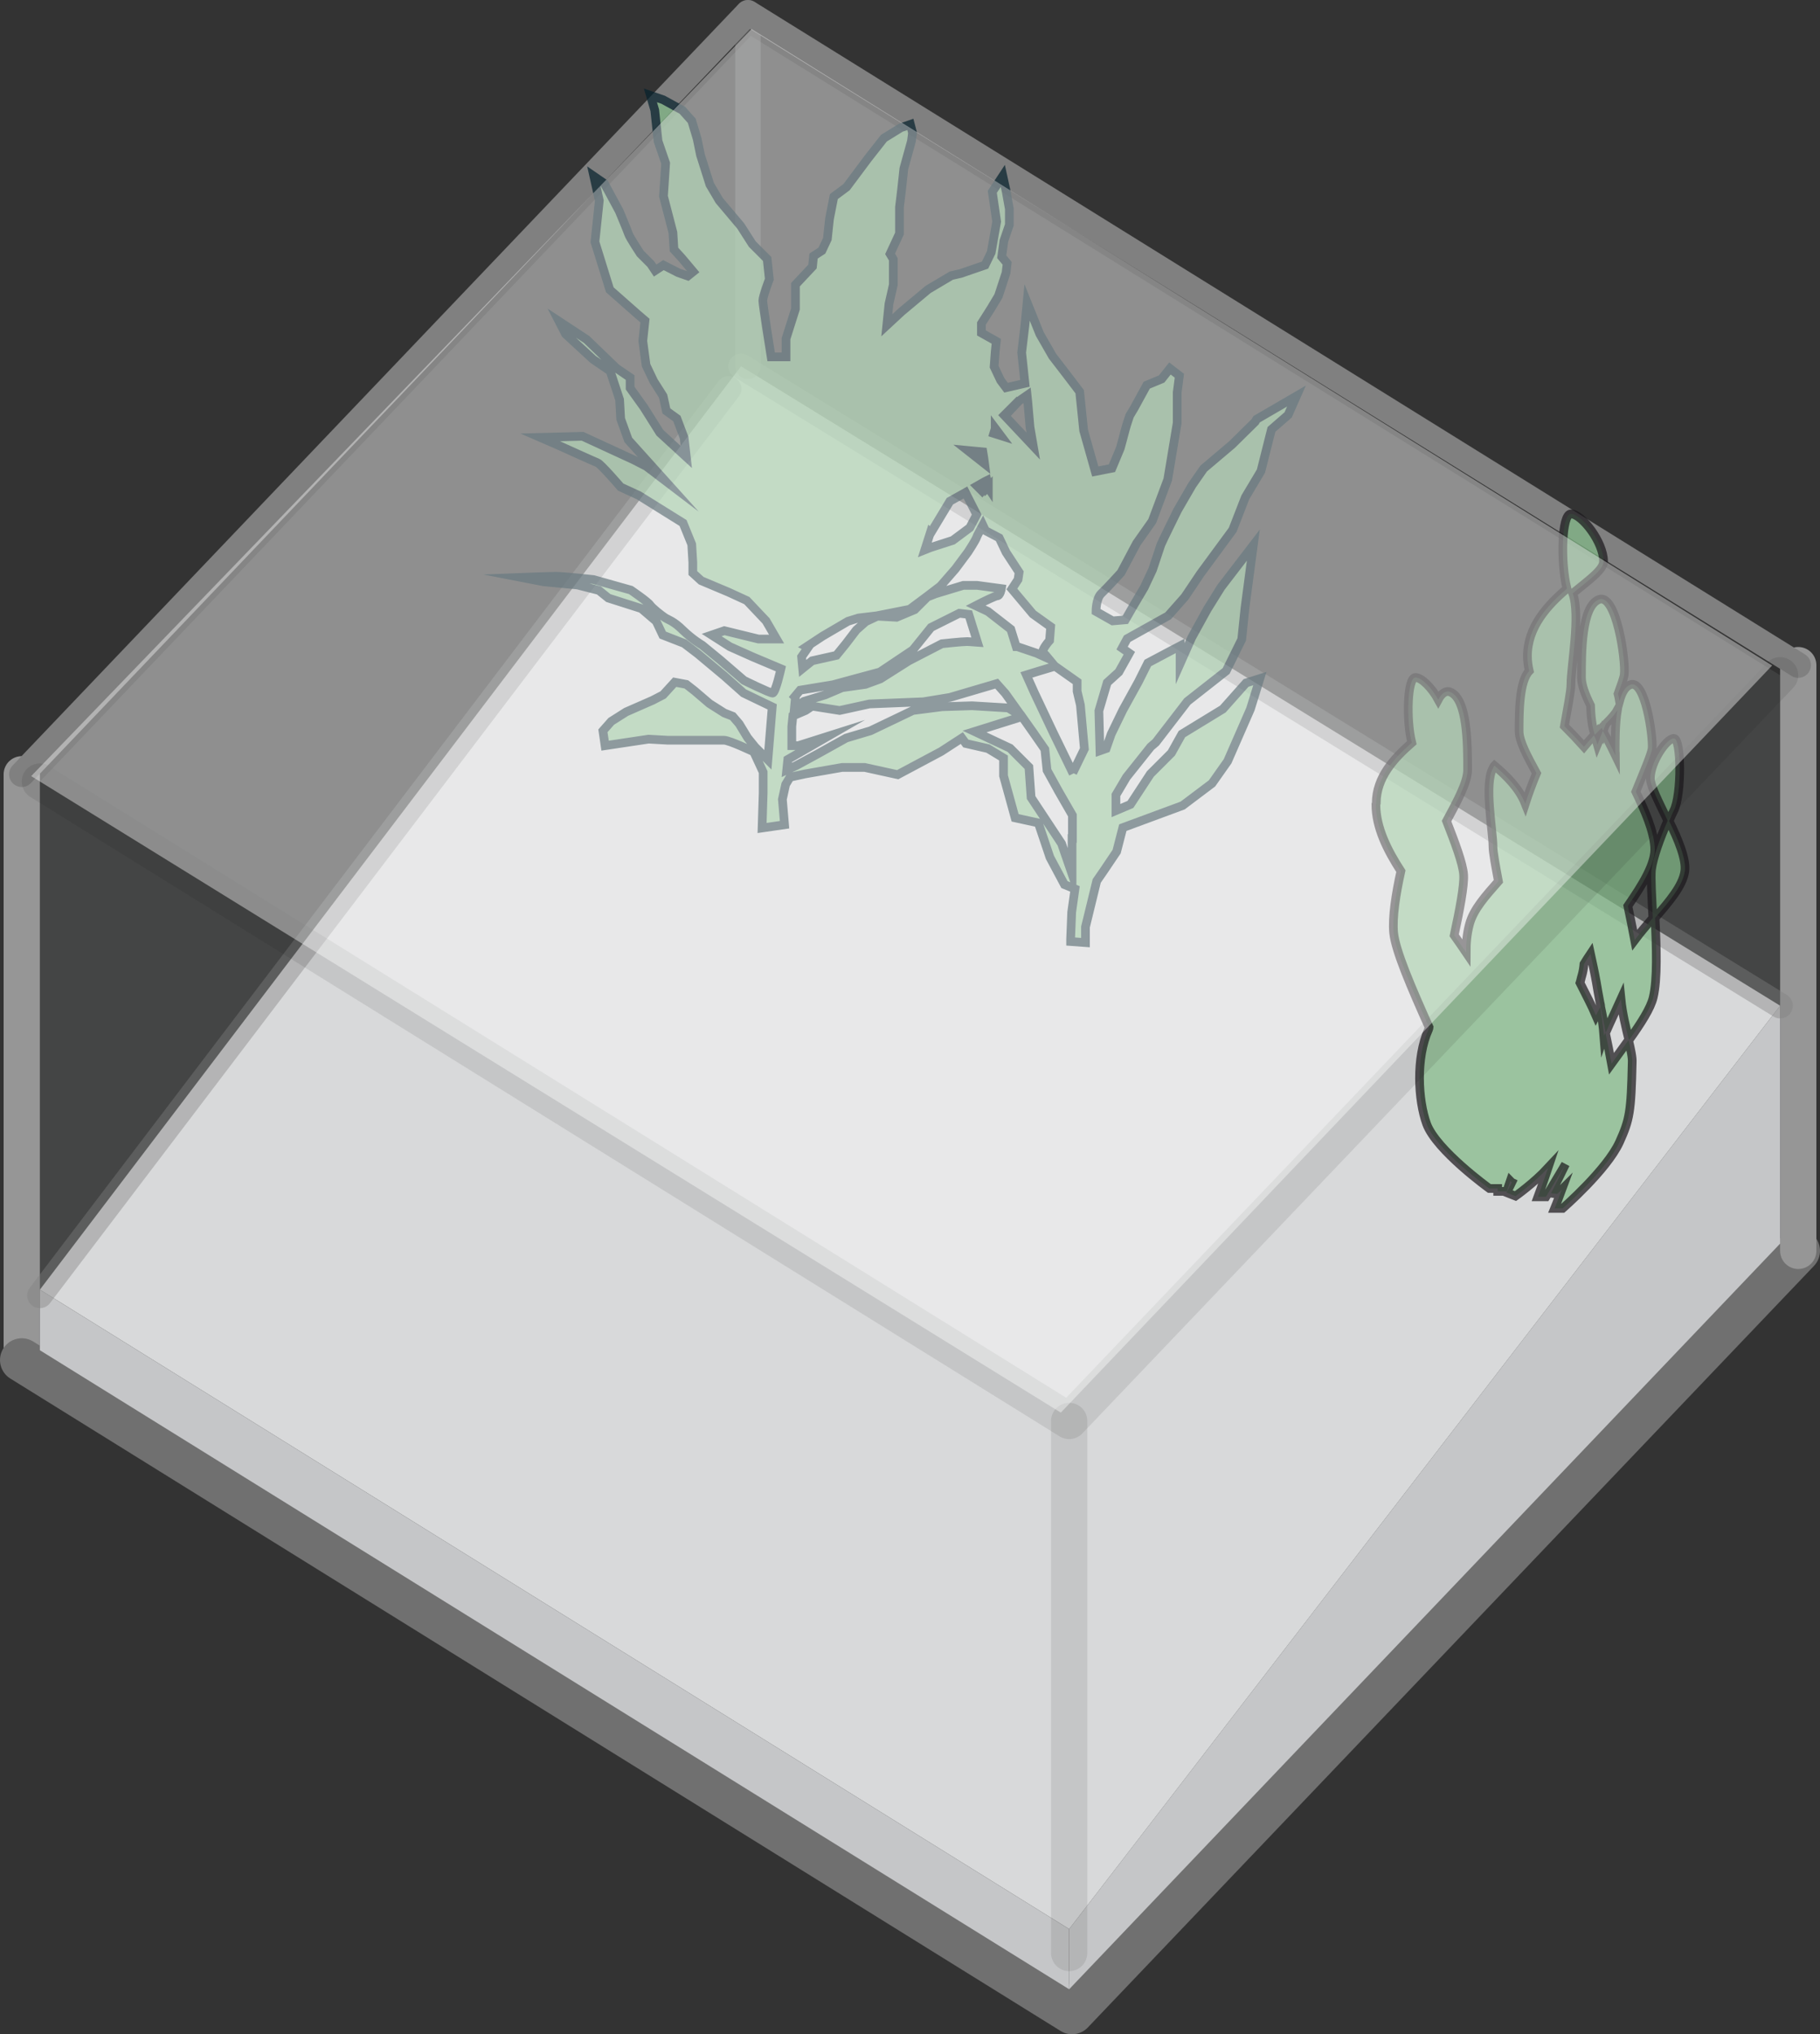 <?xml version="1.0" encoding="UTF-8"?>
<svg id="b" data-name="Ebene 2" xmlns="http://www.w3.org/2000/svg" viewBox="0 0 50.2 56.09">
  <rect x="0" y="0" width="50.2" height="56.09" fill="#333333" stroke="none"/>
  <defs>
    <style>
      .g {
        fill: #d8d9da;
      }

      .h {
        stroke: #04212c;
      }

      .h, .i {
        stroke-miterlimit: 11;
        stroke-width: .24px;
      }

      .h, .j, .k, .l, .m, .n {
        fill: none;
      }

      .i, .o {
        fill: #82ba87;
      }

      .i, .l, .p {
        stroke: #1a171b;
      }

      .i, .q {
        opacity: .71;
      }

      .j {
        opacity: .41;
      }

      .j, .k {
        stroke: gray;
        stroke-width: .7px;
      }

      .j, .k, .l, .m, .n, .p {
        stroke-linecap: round;
        stroke-linejoin: round;
      }

      .l, .p {
        opacity: .1;
      }

      .r {
        fill: #c5c6c8;
      }

      .s {
        fill: #fff;
        opacity: .4;
      }

      .m {
        stroke: #969696;
      }

      .n {
        stroke: #707070;
        stroke-width: 1.2px;
      }

      .t {
        opacity: .14;
      }

      .t, .p {
        fill: #b0b2b3;
      }
    </style>
  </defs>
  <g id="c" data-name="AQ BG">
    <polygon class="t" points="49.1 18.62 20.71 .99 1.1 21.55 1.1 37.23 29.49 54.84 49.1 34.29 49.1 18.62"/>
    <line class="m" x1=".6" y1="37.5" x2=".6" y2="21.35"/>
    <polyline class="n" points="49.6 34.49 29.57 55.49 .6 37.5"/>
    <line class="m" x1="49.6" y1="18.34" x2="49.6" y2="34.49"/>
    <polyline class="k" points=".6 21.35 20.63 .35 49.6 18.34"/>
    <polygon class="r" points="49.1 34.29 29.49 54.85 29.49 53.19 49.1 27.73 49.1 34.29"/>
    <polygon class="g" points="29.49 53.19 1.1 35.56 20.44 10.1 49.1 27.73 29.49 53.19"/>
    <polygon class="r" points="1.1 37.23 29.49 54.85 29.49 53.19 1.1 35.56 1.1 37.23"/>
    <line class="j" x1="20.63" y1=".35" x2="20.63" y2="10.1"/>
    <line class="j" x1="1.1" y1="35.72" x2="20.1" y2="10.72"/>
    <line class="j" x1="20.44" y1="10.1" x2="49.1" y2="27.73"/>
  </g>
  <g id="d" data-name="Pflanzen">
    <path class="i" d="M37.96,22.15c0-.72.5-1.25.98-1.67-.16-.64-.12-1.8.1-1.8.17,0,.45.28.63.61.09-.17.21-.26.33-.21.48.19.48,1.46.48,2.15,0,.34-.28.85-.58,1.41.23.59.45,1.17.47,1.48.02.3-.11.97-.26,1.67.11.16.23.32.33.47,0-.26.02-.51.09-.77.11-.42.45-.79.8-1.19-.08-.43-.15-.8-.15-.96,0-.43-.25-1.73,0-2.16.01-.02.02-.05.04-.07.33.28.68.62.85,1.05.08-.25.19-.55.31-.84-.25-.46-.48-.88-.48-1.16,0-.5,0-1.37.28-1.66-.03-.13-.05-.27-.05-.41,0-.8.55-1.4,1.09-1.86-.18-.71-.15-2.06.11-2.06.3,0,.9.78.9,1.31,0,.23-.4.51-.85.88.22.6-.05,2.02-.05,2.51,0,.2-.09.63-.18,1.15.19.19.37.38.54.57.09-.11.19-.22.28-.32,0,.03.02.06.03.08.03.05.04.11.06.18.05-.12.1-.25.15-.38.12.22.24.45.35.68,0-.04-.01-.08-.01-.12,0-.31,0-.75.06-1.13-.06.11-.17.23-.31.37-.03.07-.06.14-.08.2-.01-.03-.03-.05-.04-.08-.06.06-.13.13-.19.19-.07-.19-.11-.49-.12-.81-.15-.3-.25-.57-.25-.77,0-.69,0-1.96.48-2.15.48-.19.75,1.69.7,2.07-.01.09-.08.28-.17.53.02.07.03.14.04.2.06-.22.15-.4.3-.45.41-.16.63,1.44.6,1.76-.02.16-.23.65-.45,1.19.25.52.49,1.07.52,1.52.04.45-.34,1.05-.74,1.63.07.34.14.67.19.94.15-.2.32-.4.5-.61-.03-.58-.06-1.09-.04-1.32.04-.34.25-.91.45-1.36-.24-.5-.48-.96-.48-1.17,0-.44.44-1.1.65-1.1s.22,1.55,0,1.99c-.04.08-.09.18-.13.29.25.51.48,1.06.43,1.39-.06.4-.43.83-.82,1.28.04.8.07,1.69-.05,2.19-.07.3-.34.72-.67,1.18-.08-.33-.18-.73-.22-1.13-.13.29-.28.6-.42.92-.05-.24-.09-.48-.14-.71,0,0,0,0,0,0,0-.04-.01-.08-.02-.12-.04-.2-.07-.39-.1-.56-.05-.28-.11-.55-.16-.78-.06.09-.12.18-.18.28-.01.12-.03.23-.06.33-.02.06-.03.13-.05.19.16.32.32.62.44.9.04-.08.08-.16.12-.23.04.27.08.53.1.79.01-.03.03-.06.04-.09.06.29.12.58.17.86.16-.22.32-.44.47-.65.06.26.11.48.1.62-.03,1.36-.07,1.57-.35,2.19-.35.77-1.57,1.83-1.57,1.83h-.22s.09-.22.2-.52c-.08.08-.13.12-.13.12l-.17-.02s.19-.36.4-.8c-.3.51-.54.9-.54.9h-.22s.13-.35.28-.8c-.39.42-.9.78-.9.78l-.25-.1s.07-.11.15-.28c-.02-.01-.03-.03-.04-.04-.06.18-.1.29-.1.29h-.25s0-.03,0-.08h-.23s-1.46-1.05-1.73-1.78c-.24-.66-.3-1.82.05-2.6,0-.02.02-.04.02-.06-.48-1.07-.93-2.11-.98-2.61-.04-.43.06-1.07.2-1.7-.37-.57-.69-1.2-.69-1.84Z"/>
    <g class="q">
      <path class="o" d="M34.62,11.63l-.64.63-.78.66-.32.46-.4.69s-.43.87-.46.95c-.03.09-.23.69-.23.69l-.23.49-.29.49-.23.4-.35.03-.46-.26s0-.35.14-.49c.15-.14.55-.58.55-.58l.43-.81.43-.61.43-1.15.26-1.56v-.84l.06-.46-.26-.2-.23.29-.41.17-.35.64-.12.2s-.09.26-.12.38c-.03.12-.14.52-.14.52l-.23.55-.46.09-.32-1.13-.11-1.07-.35-.46-.4-.52-.35-.61-.35-.87-.06.63-.09.75.09.85-.52.12-.15-.2-.18-.38.03-.41.03-.29-.41-.23v-.26l.26-.41.21-.35.21-.64.03-.26-.15-.18.06-.44.15-.44v-.44l-.09-.5-.09-.41-.29.44.12.82-.15.85-.17.35-.67.23-.26.06-.64.38-.73.61-.41.38.06-.59.12-.53v-.7l-.09-.15.26-.56v-.73l.06-.5.06-.56.21-.76.03-.23-.06-.23-.26.09-.47.29-.44.56-.59.79-.35.26-.12.61-.06.56-.15.32-.23.15-.03.29-.47.5v.67l-.26.82v.5h-.41s-.23-1.43-.23-1.55.18-.59.18-.59l-.06-.56-.41-.41-.32-.5-.59-.7-.26-.44-.26-.82-.09-.44-.15-.5-.26-.29-.53-.29-.35-.12.12.41.09.85.21.61-.06.91.26,1,.03.47.21.23.32.38-.15.12-.26-.09-.41-.21-.23.15-.12-.18-.29-.29s-.29-.44-.32-.53c-.03-.09-.26-.64-.26-.64l-.41-.76-.29-.2.15.67-.12,1.14.41,1.32.76.67.21.18-.06.56.09.67.21.44.26.41.09.41.29.21.2.53.06.53-.73-.67-.44-.7-.38-.53v-.29l-.38-.26-.82-.79-.76-.5.18.35.76.7.47.32.26.79.03.53.21.58,1,1.11-.5-.38-.35-.18-1.41-.65-1.17.03.53.23s.97.44,1.05.47c.09.03.64.67.64.67l.5.23.61.38.61.38.24.59.03.5v.29l.23.21.76.32.5.23.53.56.29.5h-.5l-.94-.23-.35.12.5.32.65.29.76.32s-.15.67-.23.67-.79-.35-.79-.35l-.65-.56-.5-.41s-.26-.15-.53-.41c-.26-.26-.41-.29-.5-.35-.09-.06-.35-.26-.41-.35-.06-.09-.53-.41-.53-.41l-1.03-.29s-.82-.09-1.03-.09-.97.03-.97.03l.62.12.94.09.59.15.26.21.91.29.41.35.18.38.59.23.38.29.73.61.53.47.79.38-.12,1.46-.35-.35-.21-.26-.23-.38-.18-.21-.23-.09-.41-.26-.41-.35-.23-.18-.32-.06-.32.35-.29.15-.73.32-.41.26-.23.26.06.41,1.2-.18.53.03h1.55c.15,0,.82.32.82.32l.26.56v.58l-.03.96.62-.09-.06-.7.09-.41.12-.2.41-.09,1.03-.18h.62l.91.2,1.2-.64.57-.37.11.15.61.14.43.26v.49l.32,1.16.64.14.32.95.4.75.29.12-.09.64-.03.75v.06s.41.03.41.03v-.43s.31-1.27.31-1.27l.2-.29.35-.52.17-.66,1.65-.61.81-.61.43-.61.63-1.44.26-.84-.38.12-.64.72-1.13.69-.29.52-.58.58-.55.84-.4.17v-.43l.29-.49.67-.84.14-.12.87-1.13,1.07-.84.43-.87.09-.87.23-1.73-.89,1.16-.38.61-.43.78-.32.72v-.49l-.23.12-.66.35-.26.52-.43.78-.32.66-.14.4-.17.06-.03-1.1.23-.78.32-.29.29-.52-.2-.14.14-.26,1.13-.63.46-.52.43-.64.89-1.21.35-.9.43-.72.29-1.15.46-.4.23-.52-1.1.64ZM27.93,11.24l.17-.18.23-.16.02.19.06.69.09.52-.8-.85.23-.23ZM27.26,13.42v.03s-.04-.06-.04-.06l-.13.15-.14-.14.21-.12.06-.03c.02.1.03.18.03.18ZM27.45,11.81l.15.2-.19-.06.04-.13ZM27.11,12.46c.02.12.04.25.05.33l-.47-.37.42.04ZM25.67,14.7l.53-.88.43-.24.02.04.29.57-.19.36-.47.35-.62.2-.15.06.15-.47ZM22.25,17.83l.44-.29.7-.41.29-.09.5-.06.91-.18.47-.35.38-.29.41-.47.35-.47s.21-.32.24-.41c.01-.04.09-.18.17-.33l.07.15.38.2.19.4.36.55-.03.2-.17.26.58.69.49.35-.03.38s-.26.29-.17.35c.04.02.09.09.14.15l-.33-.15-.53-.18s-.02,0-.03,0l-.15-.48-.63-.49-.34-.16c.27-.14.55-.27.59-.27.09,0,.12-.2.12-.2l-.67-.09h-.38l-.76.23-.23.09-.35.35-.5.21-.53-.03-.32.15-.26.23-.29.38-.26.32-.67.15-.26.21-.03-.32.18-.26ZM21.92,19.21l.15-.18.91-.15.44-.12.85-.23.91-.61.5-.62.64-.32s.06-.03.14-.07l.26.03.24.77c-.14-.01-.25-.02-.28-.02-.15,0-.7.06-.7.06l-.91.47-.79.5-.41.15-.64.09-.47.2-.59.18-.26.21.03-.32ZM25.88,19.5l-.7.09-1.17.56-.67.2-.79.44-.59.32-.26.12.03-.29,1.11-.64-.82.26h-.18v-.53l.03-.29.35-.15.18-.12.76.12.82-.18,1.49-.06.73-.12,1.29-.38.24.27.45.63-.37-.23-1-.06-.94.03ZM29.57,23.12v.98l-.29-.84-.84-1.27-.06-.84-.52-.52-.98-.46h0s1.31-.41,1.31-.41l.31.44.32.46.06.58.32.58.38.66v.64ZM29.6,21.33l-.55-1.13-.52-1.1-.22-.49.29-.09.5-.15.61.43v.26l.09.38.11,1.21-.32.66Z"/>
      <path class="h" d="M34.62,11.63l-.64.63-.78.66-.32.46-.4.69s-.43.87-.46.95c-.03.09-.23.69-.23.69l-.23.49-.29.49-.23.4-.35.03-.46-.26s0-.35.14-.49c.15-.14.55-.58.55-.58l.43-.81.43-.61.43-1.15.26-1.56v-.84l.06-.46-.26-.2-.23.29-.41.17-.35.64-.12.2s-.09.26-.12.38c-.03.12-.14.52-.14.52l-.23.55-.46.09-.32-1.13-.11-1.07-.35-.46-.4-.52-.35-.61-.35-.87-.06.63-.09.75.09.85-.52.12-.15-.2-.18-.38.03-.41.03-.29-.41-.23v-.26l.26-.41.21-.35.21-.64.03-.26-.15-.18.06-.44.15-.44v-.44l-.09-.5-.09-.41-.29.44.12.82-.15.85-.17.35-.67.23-.26.06-.64.38-.73.61-.41.38.06-.59.12-.53v-.7l-.09-.15.26-.56v-.73l.06-.5.06-.56.21-.76.03-.23-.06-.23-.26.09-.47.29-.44.56-.59.79-.35.26-.12.61-.06.56-.15.32-.23.15-.03.29-.47.5v.67l-.26.82v.5h-.41s-.23-1.43-.23-1.55.18-.59.18-.59l-.06-.56-.41-.41-.32-.5-.59-.7-.26-.44-.26-.82-.09-.44-.15-.5-.26-.29-.53-.29-.35-.12.12.41.09.85.21.61-.06.91.26,1,.03.47.21.23.32.38-.15.12-.26-.09-.41-.21-.23.15-.12-.18-.29-.29s-.29-.44-.32-.53c-.03-.09-.26-.64-.26-.64l-.41-.76-.29-.2.15.67-.12,1.14.41,1.32.76.67.21.18-.06.56.09.67.21.44.26.41.09.41.29.21.2.53.06.53-.73-.67-.44-.7-.38-.53v-.29l-.38-.26-.82-.79-.76-.5.18.35.76.7.47.32.26.79.03.53.21.58,1,1.11-.5-.38-.35-.18-1.41-.65-1.17.03.53.23s.97.44,1.05.47c.09.03.64.67.64.67l.5.23.61.38.61.38.24.59.03.5v.29l.23.21.76.32.5.23.53.56.29.5h-.5l-.94-.23-.35.12.5.32.65.29.76.32s-.15.67-.23.67-.79-.35-.79-.35l-.65-.56-.5-.41s-.26-.15-.53-.41c-.26-.26-.41-.29-.5-.35-.09-.06-.35-.26-.41-.35-.06-.09-.53-.41-.53-.41l-1.03-.29s-.82-.09-1.03-.09-.97.03-.97.03l.62.12.94.09.59.15.26.21.91.29.41.35.18.38.59.23.38.29.73.61.53.47.79.38-.12,1.46-.35-.35-.21-.26-.23-.38-.18-.21-.23-.09-.41-.26-.41-.35-.23-.18-.32-.06-.32.35-.29.15-.73.32-.41.26-.23.26.06.41,1.2-.18.53.03h1.55c.15,0,.82.32.82.32l.26.56v.58l-.03.96.62-.09-.06-.7.09-.41.12-.2.41-.09,1.03-.18h.62l.91.2,1.2-.64.57-.37.11.15.61.14.43.26v.49l.32,1.16.64.14.32.95.4.75.29.12-.09.64-.03.75v.06s.41.03.41.03v-.43s.31-1.27.31-1.27l.2-.29.35-.52.17-.66,1.65-.61.81-.61.43-.61.63-1.44.26-.84-.38.12-.64.72-1.13.69-.29.52-.58.58-.55.84-.4.17v-.43l.29-.49.67-.84.14-.12.87-1.13,1.07-.84.43-.87.09-.87.23-1.73-.89,1.16-.38.61-.43.78-.32.72v-.49l-.23.12-.66.35-.26.52-.43.78-.32.66-.14.4-.17.06-.03-1.1.23-.78.32-.29.29-.52-.2-.14.14-.26,1.13-.63.46-.52.43-.64.89-1.21.35-.9.43-.72.29-1.15.46-.4.23-.52-1.1.64ZM27.93,11.24l.17-.18.23-.16.02.19.06.69.09.52-.8-.85.23-.23ZM27.26,13.42v.03s-.04-.06-.04-.06l-.13.15-.14-.14.21-.12.06-.03c.02.1.03.18.03.18ZM27.45,11.81l.15.2-.19-.06.04-.13ZM27.11,12.46c.02.12.04.25.05.33l-.47-.37.42.04ZM25.67,14.7l.53-.88.43-.24.02.04.29.57-.19.36-.47.35-.62.2-.15.06.15-.47ZM22.25,17.83l.44-.29.7-.41.29-.09.5-.06.91-.18.47-.35.38-.29.41-.47.35-.47s.21-.32.24-.41c.01-.04.09-.18.17-.33l.07.15.38.2.19.4.36.55-.03.2-.17.26.58.69.49.35-.03.38s-.26.29-.17.35c.04.02.09.09.14.15l-.33-.15-.53-.18s-.02,0-.03,0l-.15-.48-.63-.49-.34-.16c.27-.14.55-.27.59-.27.09,0,.12-.2.12-.2l-.67-.09h-.38l-.76.23-.23.09-.35.35-.5.21-.53-.03-.32.15-.26.23-.29.38-.26.32-.67.15-.26.21-.03-.32.18-.26ZM21.92,19.21l.15-.18.91-.15.44-.12.85-.23.91-.61.5-.62.64-.32s.06-.03.14-.07l.26.03.24.77c-.14-.01-.25-.02-.28-.02-.15,0-.7.06-.7.06l-.91.47-.79.5-.41.15-.64.09-.47.2-.59.18-.26.21.03-.32ZM25.88,19.5l-.7.09-1.17.56-.67.2-.79.44-.59.32-.26.12.03-.29,1.11-.64-.82.26h-.18v-.53l.03-.29.35-.15.18-.12.76.12.82-.18,1.49-.06.73-.12,1.29-.38.24.27.45.63-.37-.23-1-.06-.94.03ZM29.57,23.12v.98l-.29-.84-.84-1.27-.06-.84-.52-.52-.98-.46h0s1.31-.41,1.31-.41l.31.44.32.46.06.58.32.58.38.66v.64ZM29.6,21.33l-.55-1.13-.52-1.1-.22-.49.29-.09.5-.15.61.43v.26l.09.38.11,1.21-.32.66Z"/>
    </g>
  </g>
  <g id="e" data-name="AQ FG">
    <polyline class="l" points="1.1 21.55 29.49 39.18 49.1 18.62"/>
    <line class="p" x1="29.49" y1="39.18" x2="29.49" y2="53.85"/>
  </g>
  <g id="f" data-name="Effekt">
    <polygon class="s" points=".86 21.4 20.73 .8 48.88 18.35 29.26 38.95 .86 21.4"/>
  </g>
</svg>